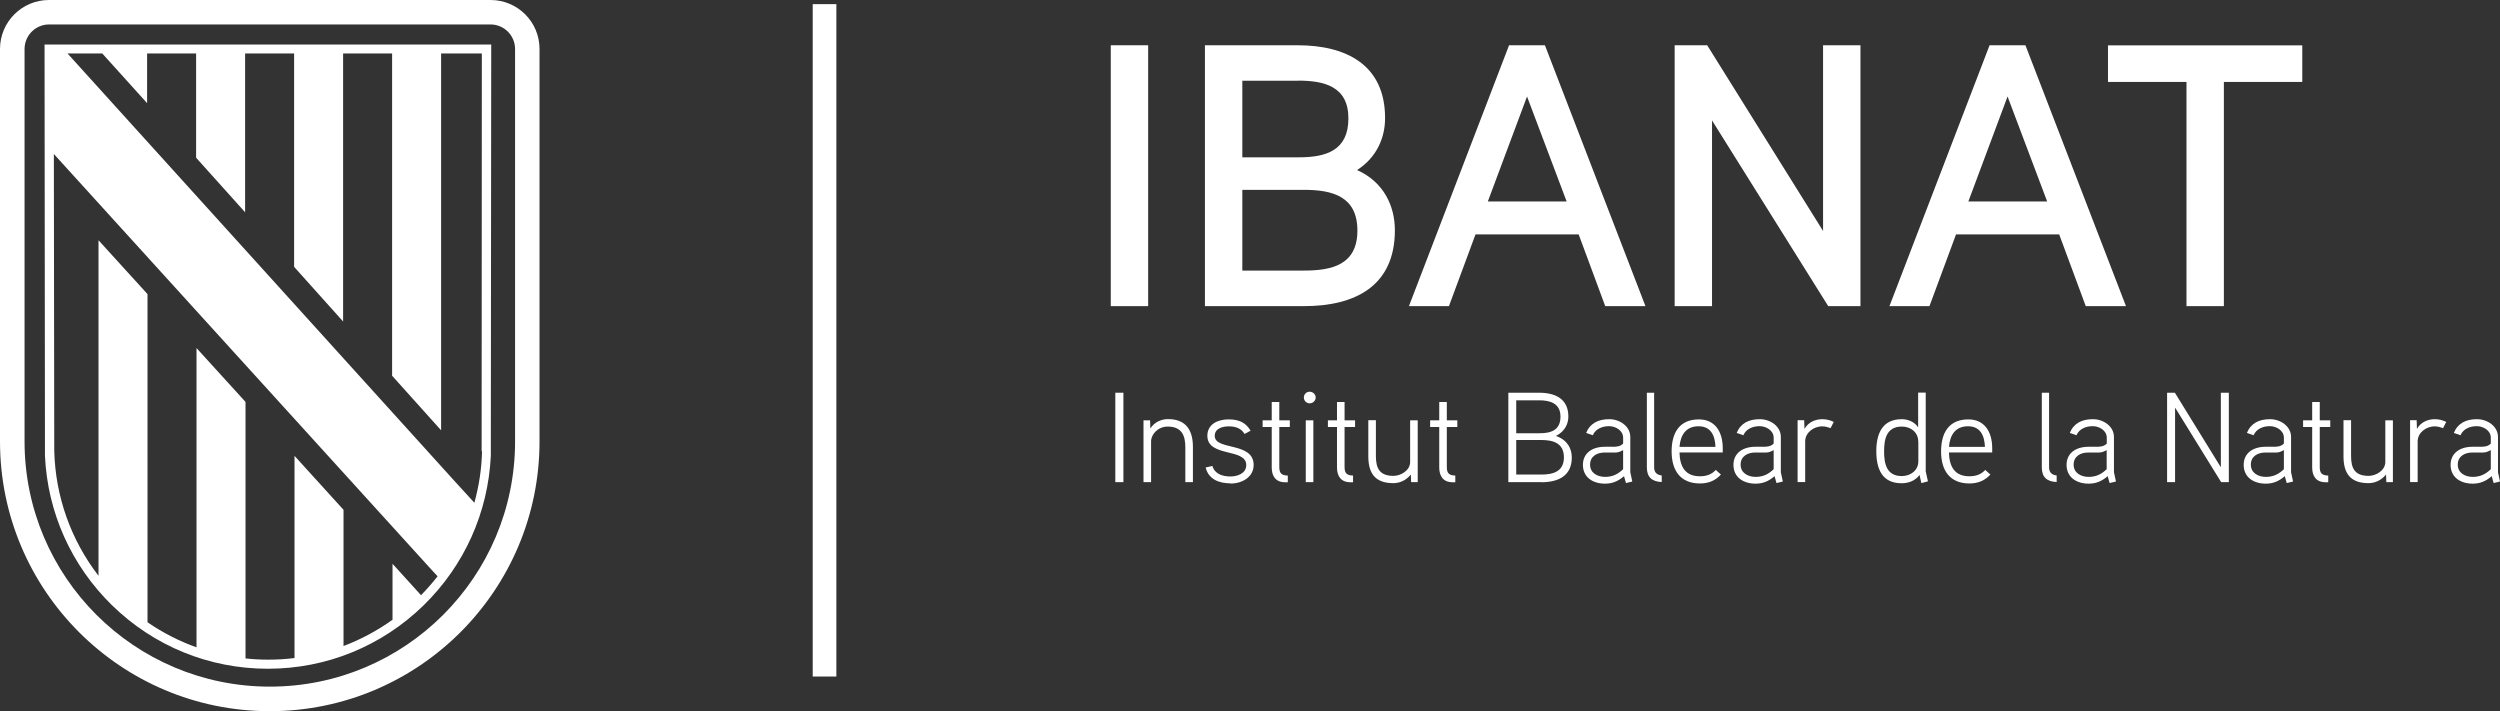 <?xml version="1.0" encoding="UTF-8"?>
<svg id="Capa_2" data-name="Capa 2" xmlns="http://www.w3.org/2000/svg" viewBox="0 0 247.44 70.4">
  <rect x="0" y="0" width="247.44" height="70.4" fill="#333333" stroke="none"/>
  <defs>
    <style>
      .cls-1 {
        fill: #fff;
      }
    </style>
  </defs>
  <g id="Capa_1-2" data-name="Capa 1">
    <g>
      <rect class="cls-1" x="80.44" y=".41" width="2.34" height="66.55"/>
      <g>
        <path class="cls-1" d="M50.98,43.69c0,13.4-10.87,24.27-24.27,24.27S2.43,57.1,2.43,43.69V4.85c0-1.34,1.09-2.43,2.43-2.43h43.69c1.34,0,2.43,1.09,2.43,2.43v38.84h0ZM48.55,0H4.85C2.17,0,0,2.17,0,4.85v38.84c0,14.74,11.95,26.7,26.7,26.7s26.7-11.96,26.7-26.7V4.85c0-2.69-2.17-4.85-4.85-4.85"/>
        <path class="cls-1" d="M47.71,44.66c-.04,1.74-.3,3.45-.76,5.1l-2.01-2.2L6.68,5.29h3.44l4.44,4.92v-4.92h4.85v10.32l4.85,5.4V5.29h4.85v21.12l4.85,5.41V5.29h4.85v31.9l4.85,5.4V5.29h4.03l-.02,39.37ZM5.31,15.22c4.25,4.68,37.39,41.17,37.4,41.17l.6.65c-.51.65-1.05,1.27-1.64,1.87l-2.82-3.11v5.54c-1.51,1.08-3.13,1.95-4.85,2.6v-13.48l-4.85-5.34v20.01c-.86.11-1.73.16-2.61.16-.76,0-1.5-.04-2.24-.12v-25.39l-4.85-5.33v29.62c-1.71-.61-3.35-1.45-4.85-2.48V29.11l-4.85-5.33v33.21c-2.72-3.53-4.26-7.82-4.38-12.34l-.04-29.43ZM48.63,4.41H4.41l.04,40.71c.26,5.61,2.61,10.85,6.64,14.79,4.15,4.05,9.62,6.28,15.42,6.28s11.27-2.23,15.42-6.28c4.03-3.94,6.38-9.17,6.65-14.79l.04-40.71Z"/>
      </g>
      <g>
        <g>
          <path class="cls-1" d="M113.64,30.3h-3.7V4.48h3.7v25.82Z"/>
          <path class="cls-1" d="M129.06,30.3h-9.8V4.48h9.17c4.85,0,8.66,1.96,8.66,7.21,0,1.92-.81,3.88-2.77,5.14,2.63,1.18,3.74,3.55,3.74,5.96,0,5.51-3.92,7.51-8.99,7.51ZM128.47,7.99h-5.51v7.58h5.62c2.66,0,4.88-.67,4.88-3.85s-2.4-3.74-4.99-3.74ZM129.06,18.79h-6.1v7.99h6.1c2.74,0,5.29-.55,5.29-3.96s-2.51-4.03-5.29-4.03Z"/>
          <path class="cls-1" d="M162.87,30.3h-3.99l-2.63-7.1h-10.21l-2.63,7.1h-3.96l9.91-25.82h3.55l9.95,25.82ZM155.06,19.94l-3.92-10.39-3.88,10.39h7.8Z"/>
          <path class="cls-1" d="M184.13,30.3h-3.18l-11.5-18.38v18.38h-3.7V4.48h3.22l11.47,18.38V4.48h3.7v25.82Z"/>
          <path class="cls-1" d="M210.43,30.3h-3.99l-2.63-7.1h-10.21l-2.63,7.1h-3.96l9.91-25.82h3.55l9.95,25.82ZM202.62,19.94l-3.92-10.39-3.88,10.39h7.8Z"/>
          <path class="cls-1" d="M227.88,8.11h-7.77v22.19h-3.7V8.11h-7.77v-3.62h19.23v3.62Z"/>
        </g>
        <g>
          <path class="cls-1" d="M111.19,47.72h-.8v-8.85h.8v8.85Z"/>
          <path class="cls-1" d="M118.07,47.72h-.75v-3.46c0-1.17-.37-2.04-1.75-2.04-.94,0-1.64.75-1.64,1.46v4.04h-.75v-6.12h.65l.03.81c.42-.67,1.14-.93,1.74-.93,1.78,0,2.47,1.09,2.47,2.76v3.47Z"/>
          <path class="cls-1" d="M121.8,47.84c-1.18,0-2.19-.42-2.47-1.57l.67-.15c.23.79.99,1.04,1.79,1.04.65,0,1.56-.28,1.56-1.13,0-1.71-3.85-.74-3.85-2.9,0-1.13,1.01-1.62,2.09-1.62,1.01,0,1.7.29,2.19,1.12l-.6.32c-.34-.57-.91-.75-1.55-.75-.53,0-1.4.15-1.4.94,0,1.48,3.85.56,3.85,2.88,0,1.21-1.15,1.84-2.29,1.84Z"/>
          <path class="cls-1" d="M127.66,42.26h-1.04v3.97c0,.62.23.82.84.84v.66h-.27c-.93,0-1.32-.61-1.32-1.46v-4.01h-.9v-.66h.9v-1.81h.75v1.81h1.04v.66Z"/>
          <path class="cls-1" d="M129.62,39.92c-.32,0-.57-.27-.57-.58s.25-.57.57-.57.6.25.6.57-.27.58-.6.58ZM129.99,47.72h-.75v-6.12h.75v6.12Z"/>
          <path class="cls-1" d="M134.12,42.26h-1.04v3.97c0,.62.23.82.84.84v.66h-.27c-.93,0-1.32-.61-1.32-1.46v-4.01h-.9v-.66h.9v-1.81h.75v1.81h1.04v.66Z"/>
          <path class="cls-1" d="M140.32,47.72h-.65l-.03-.75c-.52.63-1.17.85-1.74.85-1.76,0-2.47-.94-2.47-2.65v-3.58h.75v3.54c0,1.19.34,1.97,1.74,1.97.71,0,1.65-.52,1.65-1.38v-4.12h.75v6.12Z"/>
          <path class="cls-1" d="M144.24,42.26h-1.04v3.97c0,.62.23.82.84.84v.66h-.27c-.93,0-1.32-.61-1.32-1.46v-4.01h-.9v-.66h.9v-1.81h.75v1.81h1.04v.66Z"/>
          <path class="cls-1" d="M152.56,47.72h-3.27v-8.85h3.04c1.64,0,2.9.63,2.9,2.36,0,.71-.33,1.46-1.23,1.92,1.13.39,1.57,1.24,1.57,2.13,0,1.81-1.32,2.45-3.02,2.45ZM152.34,39.62h-2.27v3.26h2.33c1.1,0,2.05-.3,2.05-1.64s-1.05-1.62-2.12-1.62ZM152.56,43.55h-2.49v3.42h2.49c1.13,0,2.23-.28,2.23-1.7s-1.08-1.72-2.23-1.72Z"/>
          <path class="cls-1" d="M161.56,47.66l-.63.15-.19-.68c-.62.53-1.19.74-1.88.74-1.21,0-2.19-.63-2.19-1.86,0-1.12.86-1.76,2.09-1.79.13-.01.95,0,.95,0,.32-.01.67-.03.94-.32v-.58c0-.72-.76-1.14-1.39-1.14s-1.33.24-1.61.9l-.66-.23c.39-.96,1.2-1.36,2.29-1.36,1.03,0,2.08.7,2.08,1.76v3.49l.2.93ZM160.65,44.55c-.41.22-.56.24-.85.24h-.99c-.72,0-1.43.35-1.43,1.2s.77,1.21,1.48,1.21,1.25-.24,1.79-.76v-1.89Z"/>
          <path class="cls-1" d="M164.47,47.71c-.99-.04-1.47-.51-1.47-1.45v-7.39h.72v7.39c0,.38.17.74.75.8v.65Z"/>
          <path class="cls-1" d="M170.5,44.78h-4.27c.03,1.38.55,2.36,2.02,2.36.67,0,1.18-.2,1.57-.63l.51.46c-.54.58-1.19.88-2.08.88-1.97,0-2.8-1.33-2.8-3.17s.77-3.17,2.7-3.17c1.6,0,2.36,1.23,2.36,2.85v.43ZM169.79,44.23c-.04-1.12-.46-2.04-1.67-2.04s-1.79.81-1.89,2.04h3.56Z"/>
          <path class="cls-1" d="M176.46,47.66l-.63.15-.19-.68c-.62.53-1.19.74-1.88.74-1.21,0-2.19-.63-2.19-1.86,0-1.12.86-1.76,2.09-1.79.13-.01.95,0,.95,0,.32-.01.67-.03.94-.32v-.58c0-.72-.76-1.14-1.39-1.14s-1.33.24-1.61.9l-.66-.23c.39-.96,1.2-1.36,2.29-1.36,1.03,0,2.08.7,2.08,1.76v3.49l.2.93ZM175.55,44.55c-.41.22-.56.24-.85.24h-.99c-.72,0-1.43.35-1.43,1.2s.77,1.21,1.48,1.21,1.25-.24,1.79-.76v-1.89Z"/>
          <path class="cls-1" d="M181.18,42.38c-.25-.1-.54-.18-.82-.18-.89,0-1.69.65-1.69,1.48v4.03h-.75v-6.12h.65l.03.86c.39-.7,1.13-.96,1.76-.96.41,0,.77.09,1.14.27l-.32.62Z"/>
          <path class="cls-1" d="M190.17,47.82l-.18-.81c-.46.61-1.14.82-1.78.82-1.94,0-2.5-1.43-2.5-3.18s.61-3.16,2.52-3.16c.52,0,1.23.2,1.62.81v-3.44h.75v7.79s.22.96.22.99l-.66.18ZM189.86,43.7c0-.91-.74-1.48-1.62-1.48-1.56,0-1.76,1.31-1.76,2.45s.2,2.45,1.75,2.45c.88,0,1.64-.56,1.64-1.48v-1.93Z"/>
          <path class="cls-1" d="M197.17,44.78h-4.27c.03,1.38.55,2.36,2.02,2.36.67,0,1.18-.2,1.57-.63l.51.46c-.54.58-1.19.88-2.08.88-1.97,0-2.8-1.33-2.8-3.17s.77-3.17,2.7-3.17c1.6,0,2.36,1.23,2.36,2.85v.43ZM196.46,44.23c-.04-1.12-.46-2.04-1.67-2.04s-1.79.81-1.89,2.04h3.56Z"/>
          <path class="cls-1" d="M203.56,47.71c-.99-.04-1.47-.51-1.47-1.45v-7.39h.72v7.39c0,.38.17.74.75.8v.65Z"/>
          <path class="cls-1" d="M209.43,47.66l-.63.15-.19-.68c-.62.53-1.19.74-1.88.74-1.21,0-2.19-.63-2.19-1.86,0-1.12.86-1.76,2.09-1.79.13-.01.95,0,.95,0,.32-.01.67-.03.94-.32v-.58c0-.72-.76-1.14-1.39-1.14s-1.33.24-1.61.9l-.66-.23c.39-.96,1.2-1.36,2.29-1.36,1.03,0,2.08.7,2.08,1.76v3.49l.2.93ZM208.51,44.55c-.41.22-.56.24-.85.24h-.99c-.72,0-1.43.35-1.43,1.2s.77,1.21,1.48,1.21,1.25-.24,1.79-.76v-1.89Z"/>
          <path class="cls-1" d="M220.6,47.72h-.76l-4.56-7.38v7.38h-.79v-8.85h.77l4.55,7.38v-7.38h.79v8.85Z"/>
          <path class="cls-1" d="M226.96,47.66l-.63.15-.19-.68c-.62.53-1.19.74-1.88.74-1.21,0-2.19-.63-2.19-1.86,0-1.12.86-1.76,2.09-1.79.13-.01.95,0,.95,0,.32-.01.67-.03.94-.32v-.58c0-.72-.76-1.14-1.39-1.14s-1.33.24-1.61.9l-.66-.23c.39-.96,1.2-1.36,2.29-1.36,1.03,0,2.08.7,2.08,1.76v3.49l.2.93ZM226.05,44.55c-.41.22-.56.24-.85.24h-.99c-.72,0-1.43.35-1.43,1.2s.77,1.21,1.48,1.21,1.25-.24,1.79-.76v-1.89Z"/>
          <path class="cls-1" d="M230.64,42.26h-1.04v3.97c0,.62.23.82.84.84v.66h-.27c-.93,0-1.32-.61-1.32-1.46v-4.01h-.9v-.66h.9v-1.81h.75v1.81h1.04v.66Z"/>
          <path class="cls-1" d="M236.84,47.72h-.65l-.03-.75c-.52.63-1.17.85-1.74.85-1.76,0-2.47-.94-2.47-2.65v-3.58h.75v3.54c0,1.19.34,1.97,1.74,1.97.71,0,1.65-.52,1.65-1.38v-4.12h.75v6.12Z"/>
          <path class="cls-1" d="M241.8,42.38c-.25-.1-.54-.18-.82-.18-.89,0-1.69.65-1.69,1.48v4.03h-.75v-6.12h.65l.03.86c.39-.7,1.13-.96,1.76-.96.41,0,.77.09,1.14.27l-.32.62Z"/>
          <path class="cls-1" d="M247.44,47.66l-.63.15-.19-.68c-.62.53-1.19.74-1.88.74-1.21,0-2.19-.63-2.19-1.86,0-1.12.86-1.76,2.09-1.79.13-.01.95,0,.95,0,.32-.01.67-.03.94-.32v-.58c0-.72-.76-1.14-1.39-1.14s-1.33.24-1.61.9l-.66-.23c.39-.96,1.2-1.36,2.29-1.36,1.03,0,2.08.7,2.08,1.76v3.49l.2.93ZM246.53,44.55c-.41.22-.56.24-.85.24h-.99c-.72,0-1.43.35-1.43,1.2s.77,1.21,1.48,1.21,1.25-.24,1.79-.76v-1.89Z"/>
        </g>
      </g>
    </g>
  </g>
</svg>